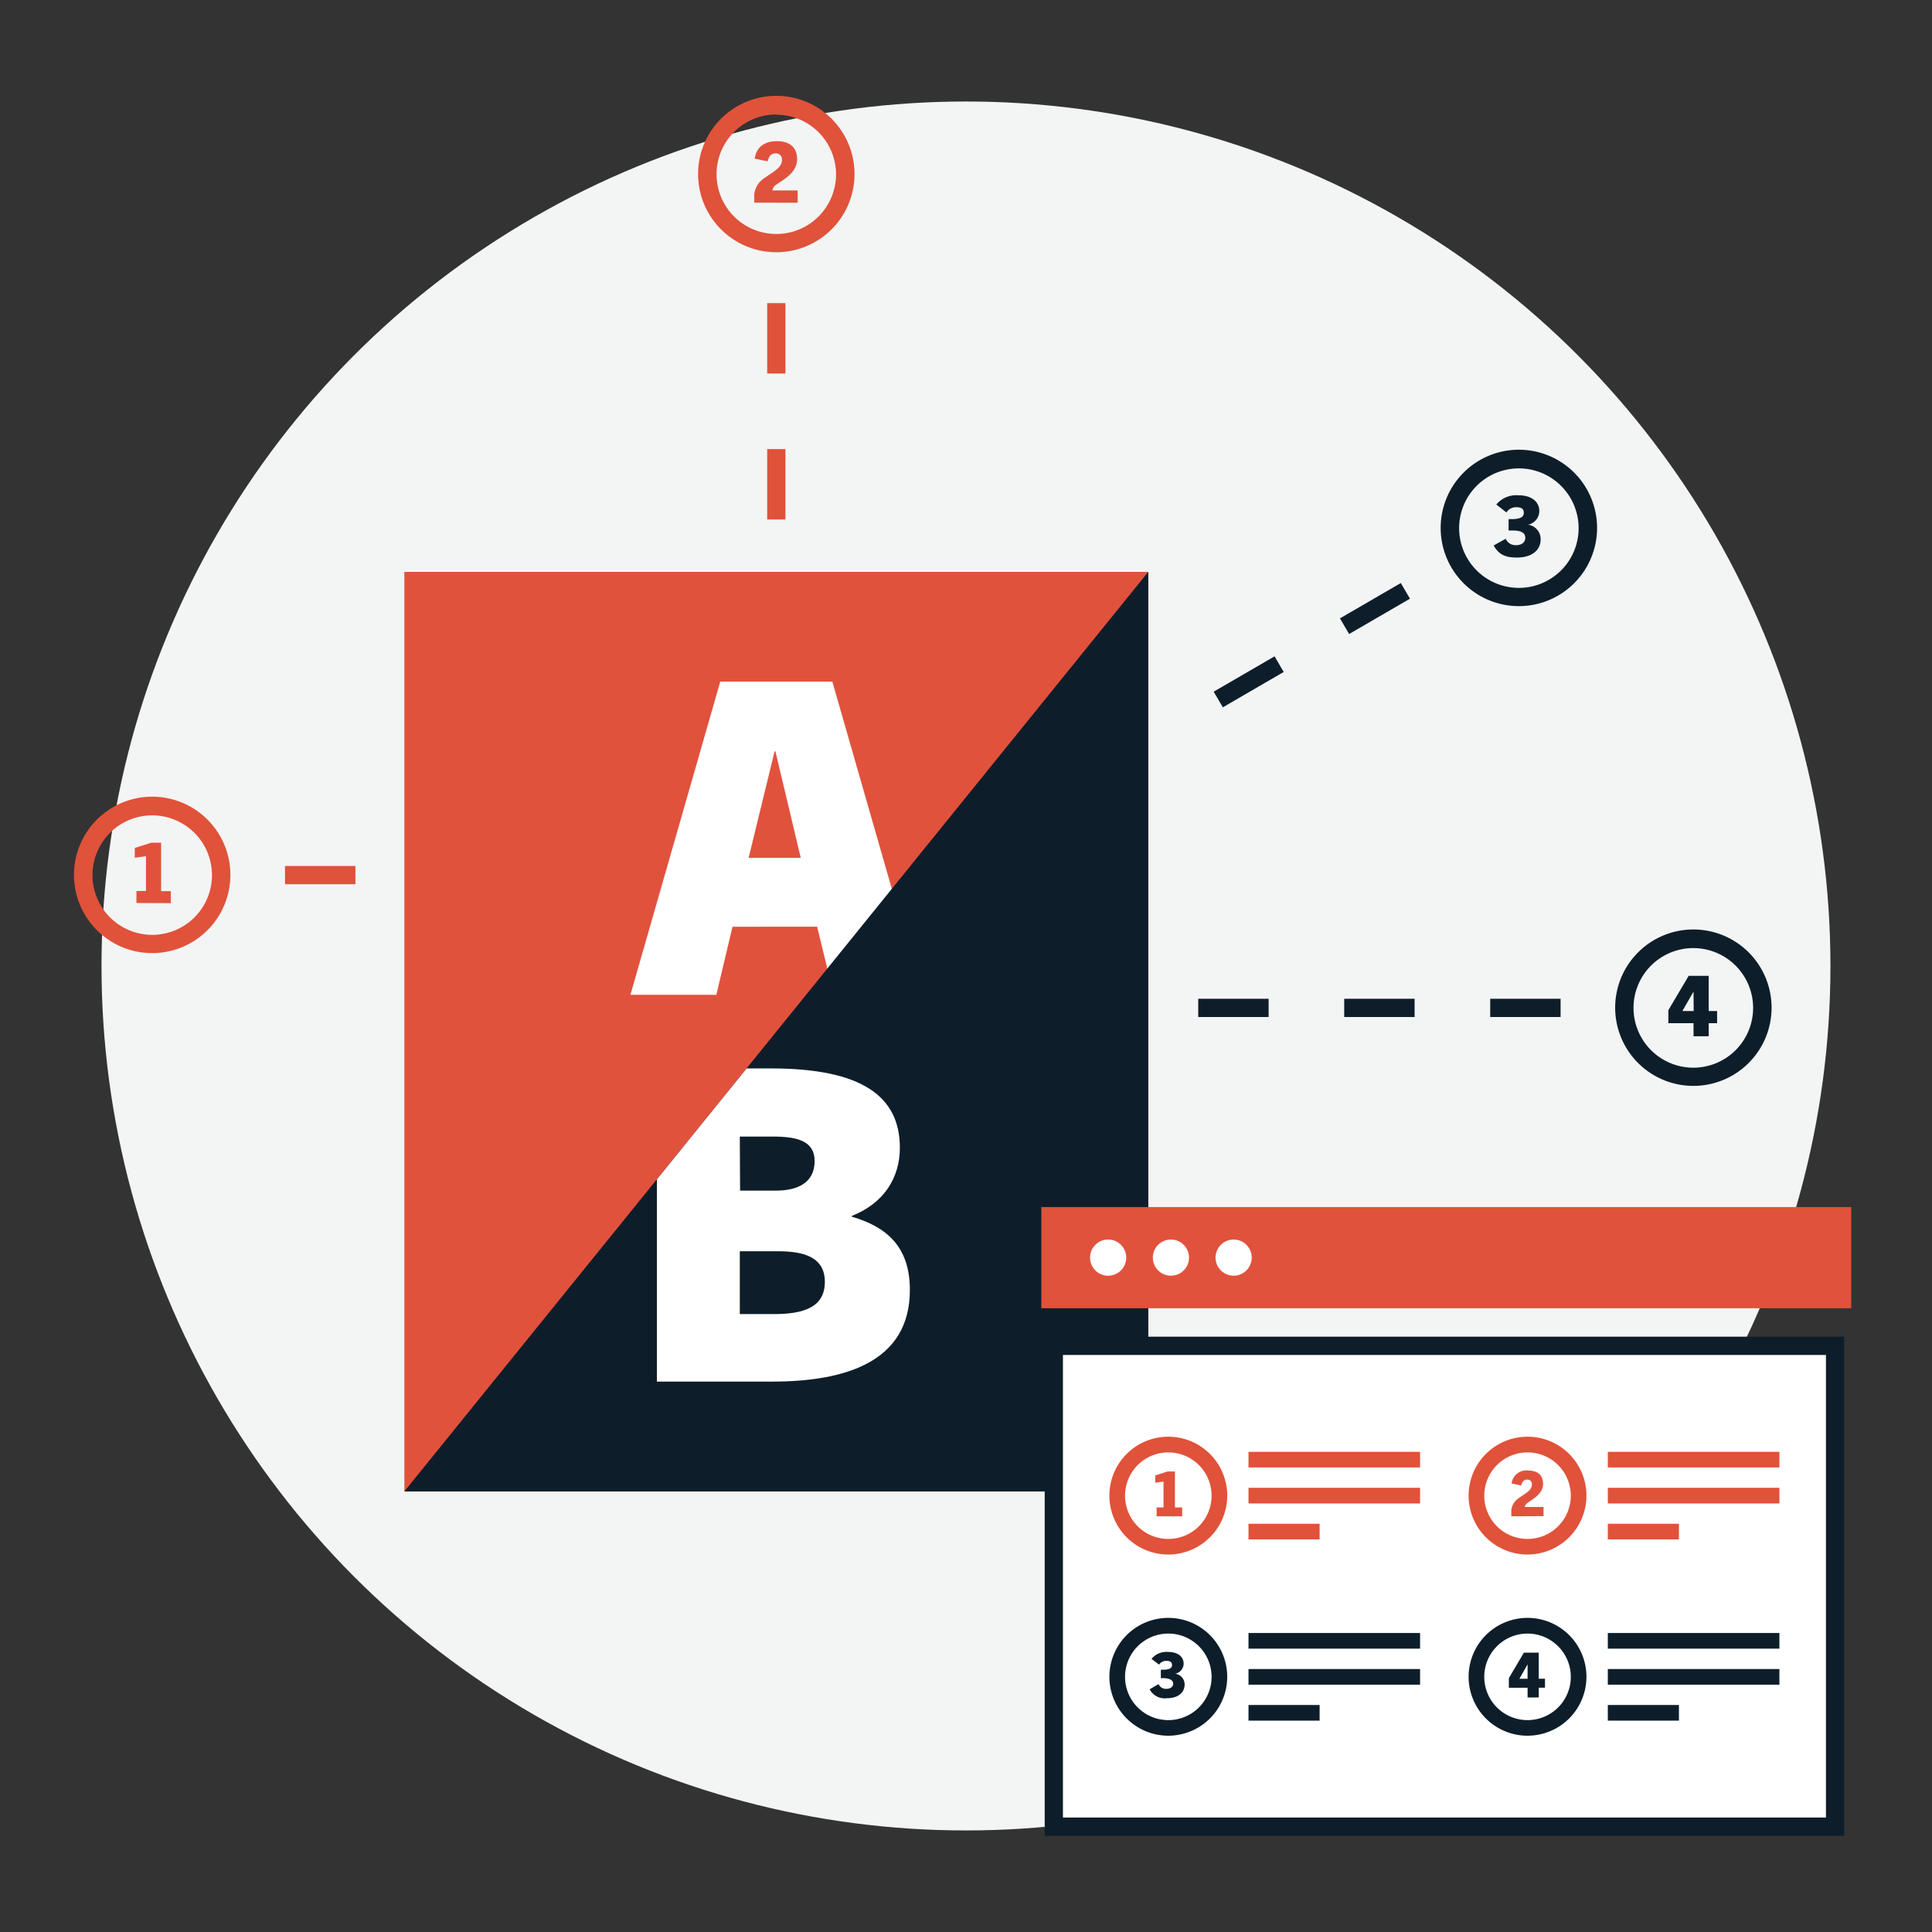 <svg id="icons-export" xmlns="http://www.w3.org/2000/svg" viewBox="0 0 370.57 370.57"><rect x="0" y="0" width="370.57" height="370.57" fill="#333333" stroke="none"/><defs><style>.cls-1{fill:#f3f4f4;}.cls-2{fill:#e1523d;}.cls-3{fill:#fff;}.cls-4{fill:#0d1e2a;}.cls-5{fill:#e0523a;}</style></defs><title>icon-about-3</title><circle class="cls-1" cx="185.28" cy="185.28" r="165.81"/><rect class="cls-2" x="77.56" y="109.69" width="142.68" height="176.37"/><path class="cls-3" d="M159.91,190.81l-3.18-13.06H140.5l-3.1,13.06H120.92l17.23-60.07h21.5l17.24,60.07Zm-16.32-26.27h10l-4.86-20.42h-.16Z"/><polygon class="cls-4" points="77.56 286.06 220.24 109.69 220.24 286.06 77.56 286.06"/><path class="cls-3" d="M126,265h22.09c13.89,0,26.43-3.68,26.43-17.57,0-8.45-4.6-12.13-11.12-14.06v-.16c6.19-2.43,9.2-7.37,9.2-13.06,0-9.87-7.28-15.22-24.76-15.22h-4.63L126,226.21Zm15.9-47h6.35c4.61,0,8,.83,8,4.68,0,4.35-3.51,5.69-7.44,5.69h-6.86Zm7.36,22c4.68,0,8.95,1,8.95,5.86,0,3.6-2.09,6.19-9.62,6.19h-6.69V240Z"/><path class="cls-5" d="M29.19,182.81a15,15,0,1,1,15-15A15,15,0,0,1,29.19,182.81Zm0-26.42a11.46,11.46,0,1,0,11.47,11.46A11.48,11.48,0,0,0,29.19,156.39Z"/><path class="cls-2" d="M26.17,173.2v-2.3H28v-6.68l-2.15.29v-1.87l3.18-1H30.9v9.29h1.87v2.3Z"/><path class="cls-5" d="M148.9,48.38a15,15,0,1,1,15-15A15,15,0,0,1,148.9,48.38Zm0-26.42a11.46,11.46,0,1,0,11.46,11.46A11.47,11.47,0,0,0,148.9,22Z"/><path class="cls-2" d="M144.67,38.87V37.32a4.28,4.28,0,0,1,2.08-3.25c1.5-1.09,3.23-1.9,3.23-3.34a1.15,1.15,0,0,0-1.22-1.31c-.71,0-1.25.38-1.52,1.52l-2.49-.51c.34-2.17,1.81-3.35,4.28-3.35,2.63,0,3.86,1.36,3.86,3.44,0,2.73-2.81,4-4.13,5a1.42,1.42,0,0,0-.6,1H153v2.37Z"/><path class="cls-4" d="M291.33,116.26a15,15,0,1,1,15-15A15,15,0,0,1,291.33,116.26Zm0-26.42a11.46,11.46,0,1,0,11.46,11.46A11.47,11.47,0,0,0,291.33,89.84Z"/><path class="cls-4" d="M291,106.94c-1.86,0-3.36-.29-4.51-2.31l2.31-1.29a2.06,2.06,0,0,0,2,1.23c1,0,1.76-.5,1.76-1.4,0-1.07-.94-1.42-2.54-1.42h-.66V99.57H290c1.6,0,2.28-.42,2.28-1.2s-.47-1.08-1.44-1.08a2.16,2.16,0,0,0-1.9,1L287,96.77A5,5,0,0,1,291.25,95c2.37,0,4,1.1,4,3.06a2.69,2.69,0,0,1-2.17,2.58v0a2.8,2.8,0,0,1,2.43,2.83C295.49,105.68,293.62,106.94,291,106.94Z"/><path class="cls-4" d="M324.8,208.28a15,15,0,1,1,15-15A15,15,0,0,1,324.8,208.28Zm0-26.43a11.47,11.47,0,1,0,11.46,11.47A11.48,11.48,0,0,0,324.8,181.85Z"/><path class="cls-4" d="M324.83,198.76v-2.51H320v-2.49l3.9-6.59h3.84v6.75h1.61v2.33h-1.61v2.51Zm0-8.57h0l-2.14,3.73h2.17Z"/><rect class="cls-3" x="202.13" y="258.14" width="149.85" height="92.22"/><path class="cls-4" d="M353.73,352.11H200.38V256.39H353.73Zm-149.85-3.5H350.23V259.89H203.88Z"/><rect class="cls-2" x="200.23" y="232.02" width="154.36" height="18.4"/><path class="cls-5" d="M355.08,250.93H199.73V231.52H355.08Zm-154.35-1H354.08V232.52H200.73Z"/><circle class="cls-3" cx="212.55" cy="241.22" r="3.47"/><circle class="cls-3" cx="224.59" cy="241.22" r="3.47"/><circle class="cls-3" cx="236.62" cy="241.22" r="3.47"/><path class="cls-5" d="M150.65,99.64h-3.5V86.14h3.5Zm0-28h-3.5V58.14h3.5Z"/><rect class="cls-5" x="54.67" y="166.1" width="13.5" height="3.5"/><path class="cls-4" d="M234.55,135.67l-1.76-3,11.68-6.78,1.75,3Zm24.22-14.06-1.76-3,11.67-6.78,1.76,3Z"/><path class="cls-4" d="M299.33,195.07h-13.5v-3.5h13.5Zm-28,0h-13.5v-3.5h13.5Zm-28,0h-13.5v-3.5h13.5Zm-28,0h-6.46v-3.5h6.46Z"/><path class="cls-5" d="M224.09,298.17a11.3,11.3,0,1,1,11.3-11.3A11.31,11.31,0,0,1,224.09,298.17Zm0-19.59a8.3,8.3,0,1,0,8.3,8.29A8.3,8.3,0,0,0,224.09,278.58Z"/><path class="cls-2" d="M221.85,290.84v-1.71h1.32v-4.95l-1.59.21V283l2.36-.76h1.42v6.89h1.39v1.71Z"/><rect class="cls-5" x="239.47" y="278.47" width="32.91" height="3"/><rect class="cls-5" x="239.47" y="285.37" width="32.91" height="3"/><rect class="cls-5" x="239.47" y="292.27" width="13.64" height="3"/><path class="cls-5" d="M293,298.17a11.3,11.3,0,1,1,11.29-11.3A11.31,11.31,0,0,1,293,298.17Zm0-19.59a8.3,8.3,0,1,0,8.29,8.29A8.3,8.3,0,0,0,293,278.58Z"/><path class="cls-2" d="M289.88,290.84v-1.15a3.16,3.16,0,0,1,1.54-2.41c1.12-.82,2.4-1.42,2.4-2.48a.85.85,0,0,0-.91-1c-.53,0-.93.27-1.13,1.12l-1.84-.38a2.83,2.83,0,0,1,3.17-2.48c1.95,0,2.86,1,2.86,2.55,0,2-2.08,2.95-3.06,3.72a1.1,1.1,0,0,0-.45.71h3.6v1.77Z"/><rect class="cls-5" x="308.39" y="278.47" width="32.91" height="3"/><rect class="cls-5" x="308.39" y="285.37" width="32.91" height="3"/><rect class="cls-5" x="308.39" y="292.27" width="13.64" height="3"/><path class="cls-4" d="M224.09,332.92a11.3,11.3,0,1,1,11.3-11.29A11.31,11.31,0,0,1,224.09,332.92Zm0-19.59a8.3,8.3,0,1,0,8.3,8.3A8.3,8.3,0,0,0,224.09,313.33Z"/><path class="cls-4" d="M223.85,325.73a3.28,3.28,0,0,1-3.34-1.71l1.71-1a1.52,1.52,0,0,0,1.5.91c.73,0,1.31-.37,1.31-1s-.7-1.05-1.88-1.05h-.49v-1.62h.45c1.19,0,1.69-.31,1.69-.89s-.35-.8-1.07-.8a1.59,1.59,0,0,0-1.41.72l-1.45-1.1a3.67,3.67,0,0,1,3.16-1.34c1.76,0,3,.81,3,2.26a2,2,0,0,1-1.61,1.92v0a2.08,2.08,0,0,1,1.8,2.1C227.18,324.8,225.79,325.73,223.85,325.73Z"/><rect class="cls-4" x="239.47" y="313.22" width="32.91" height="3"/><rect class="cls-4" x="239.47" y="320.13" width="32.91" height="3"/><rect class="cls-4" x="239.47" y="327.03" width="13.64" height="3"/><path class="cls-4" d="M293,332.92a11.3,11.3,0,1,1,11.29-11.29A11.31,11.31,0,0,1,293,332.92Zm0-19.59a8.3,8.3,0,1,0,8.29,8.3A8.31,8.31,0,0,0,293,313.33Z"/><path class="cls-4" d="M293,325.59v-1.87h-3.59v-1.84l2.88-4.89h2.85v5h1.2v1.72h-1.2v1.87Zm0-6.36h0L291.43,322H293Z"/><rect class="cls-4" x="308.39" y="313.22" width="32.91" height="3"/><rect class="cls-4" x="308.39" y="320.13" width="32.91" height="3"/><rect class="cls-4" x="308.39" y="327.03" width="13.64" height="3"/></svg>